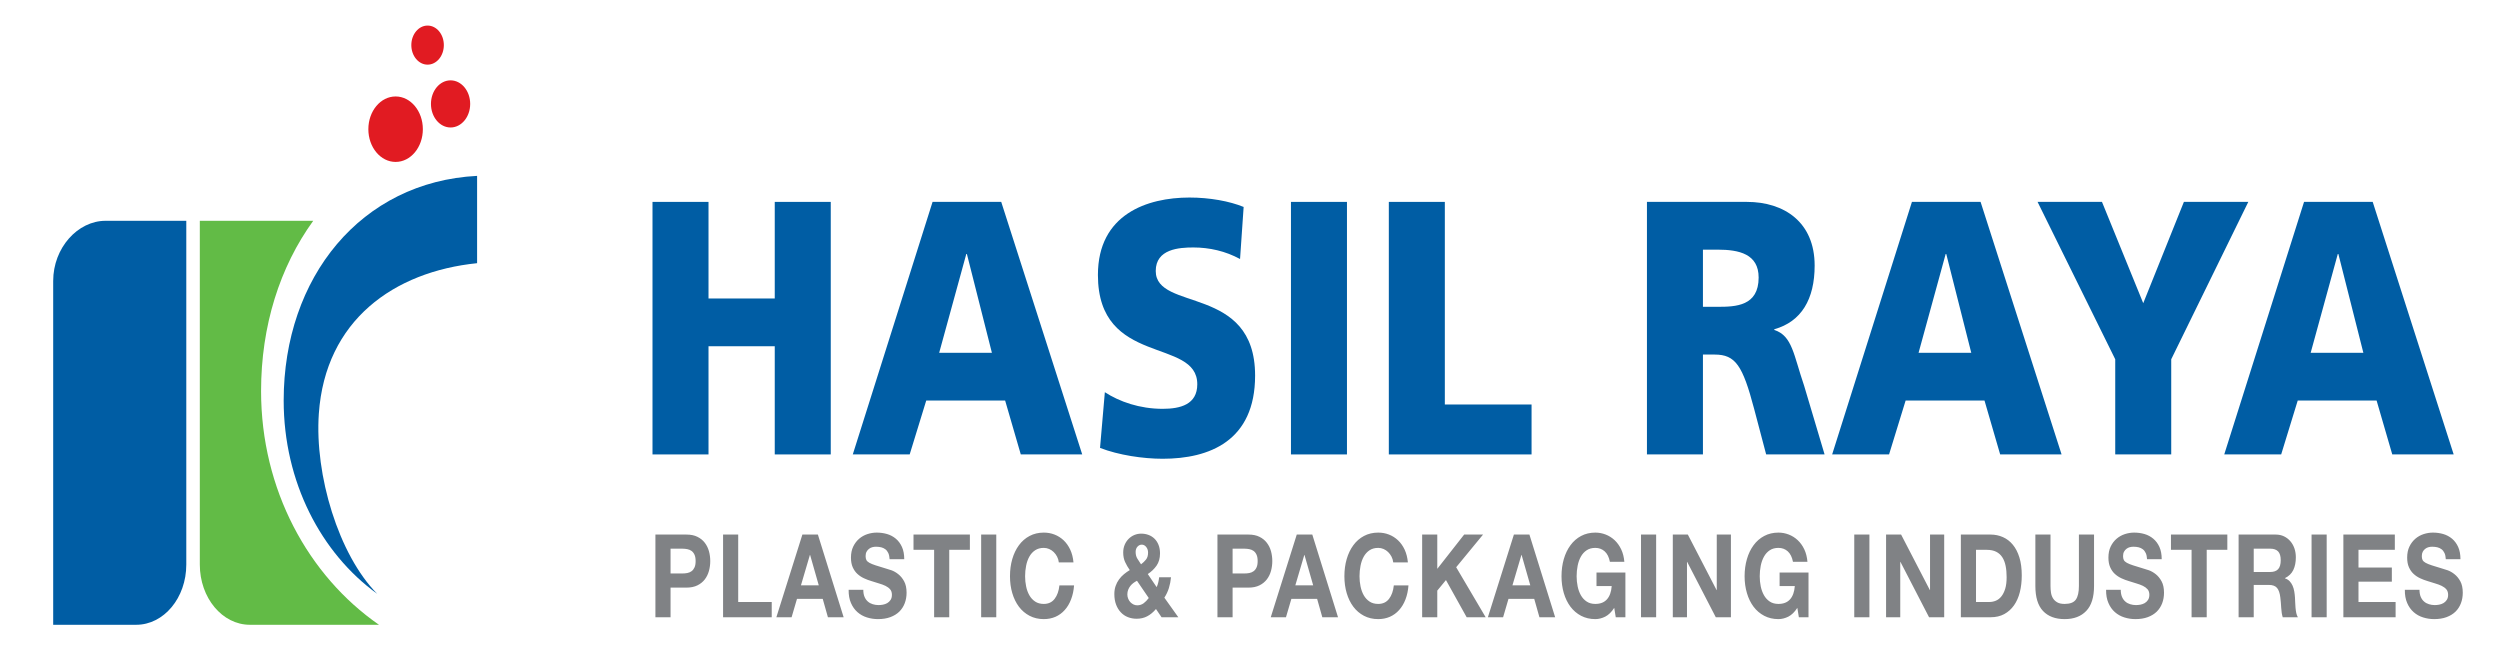 <svg width="149" height="40" viewBox="0 0 149 40" fill="none" xmlns="http://www.w3.org/2000/svg">
<path d="M19.002 24.66C19.387 19.088 23.477 16.192 28.435 15.686V10.482C21.526 10.836 16.907 16.517 16.907 23.873C16.907 28.719 19.132 32.972 22.482 35.392C20.173 33.06 18.75 28.296 19.002 24.66Z" fill="#005DA4"/>
<path d="M11.103 33.649C11.103 35.631 9.766 37.237 8.117 37.237H3.17V16.747C3.17 14.766 4.638 13.16 6.287 13.16H8.117H11.103V33.649Z" fill="#005DA4"/>
<path d="M15.56 23.312C15.56 19.415 16.679 15.908 18.668 13.16H16.724H14.894H11.909V33.649C11.909 35.631 13.245 37.237 14.894 37.237H22.587C18.364 34.31 15.56 29.169 15.56 23.312Z" fill="#62BB46"/>
<path d="M25.202 7.7C25.202 8.778 24.475 9.651 23.578 9.651C22.681 9.651 21.954 8.778 21.954 7.7C21.954 6.622 22.681 5.749 23.578 5.749C24.475 5.749 25.202 6.622 25.202 7.7Z" fill="#E11B22"/>
<path d="M28.023 6.194C28.023 6.969 27.499 7.598 26.854 7.598C26.208 7.598 25.685 6.969 25.685 6.194C25.685 5.418 26.208 4.789 26.854 4.789C27.499 4.789 28.023 5.418 28.023 6.194Z" fill="#E11B22"/>
<path d="M26.453 2.688C26.453 3.332 26.02 3.853 25.484 3.853C24.949 3.853 24.515 3.332 24.515 2.688C24.515 2.045 24.949 1.524 25.484 1.524C26.02 1.524 26.453 2.045 26.453 2.688Z" fill="#E11B22"/>
<path d="M38.889 12.033H42.227V17.79H46.175V12.033H49.513V27.084H46.175V20.636H42.227V27.084H38.889V12.033Z" fill="#005DA4"/>
<path d="M57.627 15.138H57.591L55.975 21.025H59.117L57.627 15.138ZM55.581 12.033H59.673L64.5 27.084H60.839L59.906 23.871H55.204L54.217 27.084H50.826L55.581 12.033Z" fill="#005DA4"/>
<path d="M65.849 23.375C66.71 23.935 67.913 24.366 69.295 24.366C70.353 24.366 71.358 24.108 71.358 22.901C71.358 20.097 65.436 21.865 65.436 16.388C65.436 12.765 68.379 11.773 70.892 11.773C72.094 11.773 73.279 11.989 74.121 12.334L73.907 15.439C73.045 14.965 72.076 14.749 71.125 14.749C70.282 14.749 68.882 14.836 68.882 16.151C68.882 18.588 74.804 16.949 74.804 22.383C74.804 26.286 72.076 27.342 69.295 27.342C68.128 27.342 66.674 27.127 65.562 26.695L65.849 23.375Z" fill="#005DA4"/>
<path d="M76.941 12.033H80.279V27.084H76.941V12.033Z" fill="#005DA4"/>
<path d="M82.774 12.033H86.112V24.108H91.281V27.084H82.774V12.033Z" fill="#005DA4"/>
<path d="M101.495 18.286H102.374C103.451 18.286 104.815 18.243 104.815 16.54C104.815 15.138 103.649 14.879 102.374 14.879H101.495V18.286ZM98.158 12.033H104.114C106.34 12.033 108.153 13.24 108.153 15.828C108.153 17.833 107.363 19.17 105.748 19.623V19.666C106.825 20.011 106.897 21.154 107.525 22.987L108.745 27.084H105.263L104.546 24.367C103.863 21.779 103.433 21.132 102.195 21.132H101.495V27.084H98.158V12.033Z" fill="#005DA4"/>
<path d="M115.997 15.138H115.962L114.347 21.025H117.487L115.997 15.138ZM113.951 12.033H118.043L122.87 27.084H119.21L118.276 23.871H113.576L112.588 27.084H109.196L113.951 12.033Z" fill="#005DA4"/>
<path d="M126.068 21.413L121.439 12.033H125.278L127.737 18.07L130.16 12.033H133.999L129.405 21.413V27.084H126.068V21.413Z" fill="#005DA4"/>
<path d="M139.367 15.138H139.332L137.716 21.025H140.856L139.367 15.138ZM137.321 12.033H141.413L146.239 27.084H142.579L141.645 23.871H136.945L135.958 27.084H132.565L137.321 12.033Z" fill="#005DA4"/>
<path d="M144.276 35.573C144.227 35.458 144.202 35.318 144.202 35.151H143.329C143.325 35.456 143.371 35.718 143.467 35.938C143.563 36.161 143.692 36.341 143.855 36.484C144.017 36.627 144.205 36.732 144.418 36.798C144.63 36.865 144.85 36.899 145.075 36.899C145.355 36.899 145.601 36.86 145.813 36.781C146.026 36.703 146.204 36.594 146.348 36.454C146.491 36.312 146.599 36.145 146.671 35.953C146.744 35.76 146.781 35.551 146.781 35.325C146.781 35.049 146.732 34.823 146.635 34.644C146.537 34.467 146.421 34.326 146.286 34.221C146.153 34.115 146.018 34.038 145.882 33.989C145.746 33.941 145.639 33.908 145.563 33.889C145.307 33.812 145.099 33.746 144.94 33.696C144.781 33.645 144.657 33.594 144.567 33.544C144.477 33.494 144.417 33.438 144.386 33.379C144.355 33.318 144.34 33.241 144.34 33.145C144.34 33.038 144.36 32.951 144.397 32.882C144.436 32.812 144.484 32.755 144.544 32.71C144.603 32.663 144.669 32.631 144.742 32.612C144.815 32.593 144.887 32.585 144.96 32.585C145.071 32.585 145.174 32.597 145.267 32.619C145.361 32.642 145.445 32.681 145.518 32.737C145.59 32.792 145.648 32.868 145.693 32.964C145.737 33.06 145.762 33.183 145.77 33.33H146.643C146.643 33.045 146.598 32.802 146.508 32.602C146.418 32.401 146.296 32.238 146.144 32.108C145.99 31.98 145.815 31.886 145.618 31.828C145.421 31.771 145.215 31.743 145 31.743C144.817 31.743 144.632 31.773 144.449 31.832C144.265 31.892 144.101 31.984 143.956 32.108C143.81 32.233 143.692 32.388 143.602 32.575C143.512 32.76 143.467 32.981 143.467 33.234C143.467 33.459 143.502 33.651 143.573 33.81C143.644 33.968 143.737 34.102 143.852 34.206C143.967 34.312 144.097 34.398 144.242 34.465C144.388 34.533 144.537 34.589 144.69 34.634C144.84 34.685 144.987 34.732 145.133 34.772C145.278 34.814 145.408 34.861 145.523 34.917C145.638 34.973 145.731 35.042 145.802 35.124C145.872 35.207 145.908 35.315 145.908 35.45C145.908 35.573 145.881 35.675 145.827 35.756C145.774 35.837 145.707 35.9 145.626 35.947C145.546 35.992 145.46 36.022 145.368 36.039C145.277 36.055 145.19 36.063 145.109 36.063C144.991 36.063 144.876 36.046 144.765 36.011C144.654 35.977 144.557 35.925 144.475 35.852C144.392 35.782 144.326 35.689 144.276 35.573ZM139.665 31.86V36.788H142.778V35.878H140.566V34.669H142.554V33.827H140.566V32.77H142.732V31.86H139.665ZM138.67 31.86H137.769V36.788H138.67V31.86ZM135.31 34.09C135.517 34.09 135.673 34.034 135.776 33.923C135.879 33.813 135.931 33.633 135.931 33.386C135.931 33.146 135.879 32.973 135.776 32.865C135.673 32.757 135.517 32.701 135.31 32.701H134.322V34.09H135.31ZM135.632 31.86C135.816 31.86 135.981 31.896 136.129 31.967C136.277 32.039 136.403 32.137 136.508 32.26C136.614 32.384 136.694 32.528 136.75 32.691C136.805 32.855 136.832 33.032 136.832 33.22C136.832 33.51 136.782 33.761 136.681 33.972C136.579 34.184 136.413 34.344 136.184 34.455V34.469C136.294 34.506 136.387 34.562 136.46 34.637C136.532 34.713 136.591 34.804 136.638 34.907C136.683 35.011 136.717 35.124 136.738 35.249C136.759 35.374 136.774 35.497 136.781 35.621C136.785 35.699 136.788 35.792 136.793 35.898C136.796 36.004 136.803 36.112 136.813 36.221C136.822 36.333 136.838 36.437 136.858 36.537C136.88 36.634 136.911 36.718 136.953 36.788H136.051C136.002 36.631 135.971 36.445 135.96 36.228C135.949 36.012 135.931 35.805 135.907 35.608C135.878 35.35 135.812 35.161 135.713 35.042C135.613 34.922 135.45 34.861 135.225 34.861H134.322V36.788H133.421V31.86H135.632ZM130.618 32.77V36.788H131.52V32.77H132.749V31.86H129.389V32.77H130.618ZM126.471 35.573C126.422 35.458 126.397 35.318 126.397 35.151H125.523C125.519 35.456 125.565 35.718 125.662 35.938C125.757 36.161 125.886 36.341 126.049 36.484C126.212 36.627 126.4 36.732 126.612 36.798C126.824 36.865 127.043 36.899 127.269 36.899C127.549 36.899 127.795 36.86 128.008 36.781C128.22 36.703 128.398 36.594 128.542 36.454C128.685 36.312 128.793 36.145 128.866 35.953C128.939 35.76 128.975 35.551 128.975 35.325C128.975 35.049 128.926 34.823 128.829 34.644C128.732 34.467 128.615 34.326 128.482 34.221C128.347 34.115 128.213 34.038 128.077 33.989C127.941 33.941 127.834 33.908 127.758 33.889C127.502 33.812 127.294 33.746 127.134 33.696C126.976 33.645 126.851 33.594 126.761 33.544C126.671 33.494 126.611 33.438 126.581 33.379C126.55 33.318 126.534 33.241 126.534 33.145C126.534 33.038 126.554 32.951 126.592 32.882C126.63 32.812 126.679 32.755 126.738 32.71C126.798 32.663 126.864 32.631 126.937 32.612C127.01 32.593 127.082 32.585 127.154 32.585C127.266 32.585 127.369 32.597 127.462 32.619C127.556 32.642 127.639 32.681 127.712 32.737C127.785 32.792 127.843 32.868 127.887 32.964C127.931 33.06 127.957 33.183 127.965 33.33H128.838C128.838 33.045 128.792 32.802 128.703 32.602C128.612 32.401 128.491 32.238 128.337 32.108C128.185 31.98 128.009 31.886 127.812 31.828C127.615 31.771 127.409 31.743 127.195 31.743C127.011 31.743 126.827 31.773 126.643 31.832C126.46 31.892 126.295 31.984 126.15 32.108C126.004 32.233 125.886 32.388 125.796 32.575C125.707 32.76 125.662 32.981 125.662 33.234C125.662 33.459 125.697 33.651 125.768 33.81C125.839 33.968 125.931 34.102 126.046 34.206C126.161 34.312 126.292 34.398 126.436 34.465C126.582 34.533 126.732 34.589 126.885 34.634C127.034 34.685 127.182 34.732 127.327 34.772C127.472 34.814 127.603 34.861 127.718 34.917C127.833 34.973 127.925 35.042 127.997 35.124C128.067 35.207 128.102 35.315 128.102 35.45C128.102 35.573 128.075 35.675 128.022 35.756C127.969 35.837 127.901 35.9 127.821 35.947C127.74 35.992 127.655 36.022 127.563 36.039C127.471 36.055 127.384 36.063 127.304 36.063C127.185 36.063 127.07 36.046 126.959 36.011C126.848 35.977 126.751 35.925 126.669 35.852C126.587 35.782 126.521 35.689 126.471 35.573ZM124.34 36.412C124.651 36.088 124.805 35.591 124.805 34.924V31.86H123.903V34.924C123.903 35.293 123.842 35.563 123.72 35.736C123.598 35.908 123.376 35.994 123.054 35.994C122.87 35.994 122.723 35.964 122.615 35.901C122.505 35.839 122.42 35.758 122.359 35.66C122.298 35.561 122.257 35.446 122.238 35.318C122.219 35.188 122.21 35.059 122.21 34.924V31.86H121.308V34.924C121.308 35.596 121.46 36.093 121.764 36.415C122.069 36.737 122.498 36.899 123.054 36.899C123.601 36.899 124.03 36.737 124.34 36.412ZM118.573 35.878C118.704 35.878 118.83 35.852 118.953 35.802C119.075 35.751 119.185 35.667 119.28 35.549C119.375 35.431 119.452 35.279 119.51 35.091C119.568 34.902 119.595 34.671 119.595 34.4C119.595 34.152 119.576 33.926 119.535 33.727C119.495 33.527 119.43 33.355 119.338 33.214C119.245 33.07 119.124 32.961 118.973 32.885C118.822 32.809 118.635 32.77 118.413 32.77H117.77V35.878H118.573ZM118.636 31.86C118.901 31.86 119.147 31.911 119.374 32.012C119.603 32.113 119.8 32.264 119.966 32.467C120.133 32.669 120.263 32.922 120.357 33.227C120.451 33.53 120.497 33.888 120.497 34.297C120.497 34.656 120.459 34.986 120.383 35.29C120.307 35.594 120.19 35.856 120.035 36.077C119.88 36.297 119.687 36.472 119.455 36.599C119.223 36.725 118.951 36.788 118.636 36.788H116.867V31.86H118.636ZM112.41 31.86V36.788H113.255V33.488H113.266L114.972 36.788H115.874V31.86H115.03V35.167H115.019L113.306 31.86H112.41ZM111.417 31.86H110.514V36.788H111.417V31.86ZM106.587 36.751C106.782 36.651 106.96 36.477 107.121 36.228L107.212 36.788H107.787V34.123H106.064V34.931H106.971C106.944 35.276 106.849 35.541 106.687 35.721C106.524 35.903 106.294 35.994 105.995 35.994C105.791 35.994 105.619 35.947 105.477 35.852C105.336 35.758 105.221 35.633 105.133 35.477C105.045 35.32 104.981 35.145 104.94 34.949C104.9 34.754 104.88 34.552 104.88 34.344C104.88 34.129 104.9 33.92 104.94 33.717C104.981 33.514 105.045 33.333 105.133 33.175C105.221 33.016 105.336 32.89 105.477 32.796C105.619 32.701 105.791 32.654 105.995 32.654C106.213 32.654 106.399 32.723 106.552 32.861C106.704 33 106.808 33.205 106.861 33.482H107.724C107.7 33.202 107.637 32.952 107.534 32.737C107.431 32.521 107.299 32.339 107.14 32.191C106.982 32.044 106.804 31.933 106.606 31.857C106.409 31.781 106.205 31.743 105.995 31.743C105.681 31.743 105.398 31.81 105.148 31.943C104.897 32.076 104.685 32.26 104.513 32.496C104.34 32.73 104.208 33.005 104.117 33.32C104.025 33.635 103.978 33.977 103.978 34.344C103.978 34.703 104.025 35.039 104.117 35.349C104.208 35.66 104.34 35.93 104.513 36.161C104.685 36.39 104.897 36.57 105.148 36.702C105.398 36.833 105.681 36.899 105.995 36.899C106.194 36.899 106.391 36.848 106.587 36.751ZM99.699 31.86V36.788H100.544V33.488H100.555L102.261 36.788H103.163V31.86H102.319V35.167H102.307L100.595 31.86H99.699ZM98.706 31.86H97.804V36.788H98.706V31.86ZM95.673 36.751C95.869 36.651 96.047 36.477 96.208 36.228L96.299 36.788H96.874V34.123H95.151V34.931H96.058C96.032 35.276 95.936 35.541 95.774 35.721C95.611 35.903 95.38 35.994 95.081 35.994C94.879 35.994 94.706 35.947 94.565 35.852C94.423 35.758 94.308 35.633 94.22 35.477C94.132 35.32 94.068 35.145 94.028 34.949C93.987 34.754 93.967 34.552 93.967 34.344C93.967 34.129 93.987 33.92 94.028 33.717C94.068 33.514 94.132 33.333 94.22 33.175C94.308 33.016 94.423 32.89 94.565 32.796C94.706 32.701 94.879 32.654 95.081 32.654C95.3 32.654 95.486 32.723 95.639 32.861C95.792 33 95.896 33.205 95.949 33.482H96.811C96.787 33.202 96.724 32.952 96.621 32.737C96.517 32.521 96.386 32.339 96.228 32.191C96.068 32.044 95.891 31.933 95.694 31.857C95.496 31.781 95.293 31.743 95.081 31.743C94.768 31.743 94.485 31.81 94.234 31.943C93.984 32.076 93.773 32.26 93.6 32.496C93.427 32.73 93.296 33.005 93.203 33.32C93.112 33.635 93.066 33.977 93.066 34.344C93.066 34.703 93.112 35.039 93.203 35.349C93.296 35.66 93.427 35.93 93.6 36.161C93.773 36.39 93.984 36.57 94.234 36.702C94.485 36.833 94.768 36.899 95.081 36.899C95.28 36.899 95.478 36.848 95.673 36.751ZM91.205 34.884L90.688 33.075H90.676L90.142 34.884H91.205ZM91.153 31.86L92.687 36.788H91.75L91.44 35.691H89.906L89.585 36.788H88.678L90.228 31.86H91.153ZM84.76 31.86V36.788H85.662V35.2L86.179 34.572L87.413 36.788H88.546L86.788 33.807L88.39 31.86H87.264L85.662 33.903V31.86H84.76ZM82.934 33.175C82.988 33.278 83.022 33.392 83.037 33.517H83.91C83.883 33.23 83.818 32.978 83.716 32.757C83.612 32.536 83.48 32.351 83.321 32.201C83.163 32.053 82.983 31.938 82.781 31.86C82.581 31.781 82.367 31.743 82.141 31.743C81.827 31.743 81.544 31.81 81.293 31.943C81.043 32.076 80.831 32.26 80.659 32.496C80.487 32.73 80.355 33.005 80.263 33.32C80.171 33.635 80.126 33.977 80.126 34.344C80.126 34.703 80.171 35.039 80.263 35.349C80.355 35.66 80.487 35.93 80.659 36.161C80.831 36.39 81.043 36.57 81.293 36.702C81.544 36.833 81.827 36.899 82.141 36.899C82.394 36.899 82.626 36.852 82.836 36.761C83.046 36.668 83.23 36.535 83.387 36.359C83.544 36.186 83.671 35.974 83.767 35.724C83.862 35.477 83.922 35.199 83.945 34.89H83.072C83.037 35.22 82.943 35.488 82.787 35.691C82.632 35.893 82.417 35.994 82.141 35.994C81.938 35.994 81.766 35.947 81.624 35.852C81.483 35.758 81.368 35.633 81.279 35.477C81.191 35.32 81.128 35.145 81.088 34.949C81.047 34.754 81.027 34.551 81.027 34.344C81.027 34.129 81.047 33.92 81.088 33.717C81.128 33.514 81.191 33.333 81.279 33.175C81.368 33.016 81.483 32.89 81.624 32.796C81.766 32.702 81.938 32.654 82.141 32.654C82.252 32.654 82.358 32.676 82.46 32.72C82.561 32.764 82.652 32.824 82.732 32.902C82.813 32.981 82.879 33.072 82.934 33.175ZM78.265 34.884L77.747 33.075H77.736L77.202 34.884H78.265ZM78.213 31.86L79.746 36.788H78.81L78.5 35.691H76.966L76.644 36.788H75.737L77.287 31.86H78.213ZM74.163 34.179C74.267 34.179 74.366 34.171 74.462 34.152C74.557 34.133 74.642 34.098 74.714 34.044C74.787 33.992 74.846 33.916 74.889 33.82C74.934 33.724 74.956 33.598 74.956 33.441C74.956 33.284 74.934 33.158 74.889 33.06C74.846 32.964 74.787 32.89 74.714 32.836C74.642 32.784 74.557 32.748 74.462 32.73C74.366 32.711 74.267 32.701 74.163 32.701H73.463V34.179H74.163ZM74.41 31.86C74.666 31.86 74.885 31.904 75.065 31.995C75.245 32.084 75.391 32.202 75.504 32.351C75.617 32.498 75.7 32.666 75.752 32.855C75.803 33.043 75.829 33.239 75.829 33.441C75.829 33.638 75.803 33.834 75.752 34.024C75.7 34.214 75.617 34.383 75.504 34.531C75.391 34.678 75.245 34.798 75.065 34.887C74.885 34.976 74.666 35.022 74.41 35.022H73.463V36.788H72.56V31.86H74.41ZM68.313 32.598C68.238 32.506 68.151 32.461 68.052 32.461C67.952 32.461 67.866 32.501 67.793 32.582C67.721 32.663 67.684 32.767 67.684 32.895C67.684 33.052 67.718 33.185 67.787 33.296C67.857 33.406 67.929 33.518 68.006 33.633C68.121 33.547 68.219 33.453 68.301 33.35C68.384 33.249 68.425 33.109 68.425 32.93C68.425 32.801 68.387 32.691 68.313 32.598ZM67.552 34.745C67.483 34.796 67.422 34.855 67.368 34.924C67.314 34.993 67.271 35.069 67.239 35.151C67.206 35.236 67.19 35.327 67.19 35.428C67.19 35.515 67.206 35.6 67.239 35.681C67.271 35.761 67.314 35.83 67.368 35.888C67.422 35.945 67.484 35.99 67.555 36.026C67.626 36.059 67.7 36.077 67.776 36.077C67.921 36.077 68.049 36.036 68.158 35.957C68.267 35.876 68.37 35.771 68.466 35.642L67.764 34.614C67.691 34.651 67.621 34.695 67.552 34.745ZM68.37 36.732C68.185 36.83 67.975 36.877 67.742 36.877C67.558 36.877 67.384 36.845 67.222 36.781C67.059 36.717 66.918 36.621 66.8 36.494C66.68 36.368 66.587 36.215 66.518 36.033C66.449 35.851 66.415 35.642 66.415 35.407C66.415 35.232 66.439 35.072 66.49 34.927C66.539 34.782 66.608 34.653 66.693 34.535C66.78 34.416 66.878 34.312 66.989 34.221C67.1 34.129 67.215 34.048 67.334 33.978C67.223 33.818 67.13 33.657 67.055 33.495C66.981 33.335 66.943 33.146 66.943 32.93C66.943 32.76 66.973 32.605 67.032 32.467C67.091 32.329 67.171 32.211 67.271 32.111C67.37 32.014 67.484 31.936 67.612 31.884C67.74 31.832 67.874 31.805 68.011 31.805C68.168 31.805 68.316 31.83 68.451 31.881C68.587 31.931 68.705 32.005 68.807 32.105C68.909 32.204 68.989 32.327 69.048 32.474C69.108 32.622 69.137 32.792 69.137 32.984C69.137 33.274 69.067 33.518 68.928 33.717C68.788 33.914 68.614 34.08 68.408 34.213L68.937 34.993C68.979 34.902 69.011 34.806 69.034 34.706C69.057 34.609 69.074 34.508 69.085 34.407H69.792C69.772 34.627 69.73 34.841 69.666 35.049C69.601 35.256 69.51 35.446 69.396 35.621L70.228 36.788H69.229L68.896 36.297C68.731 36.491 68.557 36.636 68.37 36.732ZM63.002 33.175C63.057 33.278 63.091 33.392 63.106 33.517H63.979C63.953 33.23 63.888 32.978 63.785 32.757C63.681 32.536 63.549 32.351 63.391 32.201C63.232 32.053 63.052 31.938 62.851 31.86C62.65 31.781 62.436 31.743 62.21 31.743C61.897 31.743 61.614 31.81 61.363 31.943C61.112 32.076 60.901 32.26 60.728 32.496C60.556 32.73 60.424 33.005 60.332 33.32C60.24 33.635 60.195 33.977 60.195 34.344C60.195 34.703 60.24 35.039 60.332 35.349C60.424 35.66 60.556 35.93 60.728 36.161C60.901 36.39 61.112 36.57 61.363 36.702C61.614 36.833 61.897 36.899 62.21 36.899C62.463 36.899 62.695 36.852 62.906 36.761C63.116 36.668 63.3 36.535 63.456 36.359C63.614 36.186 63.74 35.974 63.835 35.724C63.932 35.477 63.991 35.199 64.014 34.89H63.141C63.106 35.22 63.012 35.488 62.856 35.691C62.702 35.893 62.486 35.994 62.21 35.994C62.007 35.994 61.835 35.947 61.694 35.852C61.552 35.758 61.437 35.633 61.349 35.477C61.261 35.32 61.196 35.145 61.157 34.949C61.116 34.754 61.096 34.551 61.096 34.344C61.096 34.129 61.116 33.92 61.157 33.717C61.196 33.514 61.261 33.333 61.349 33.175C61.437 33.016 61.552 32.89 61.694 32.796C61.835 32.702 62.007 32.654 62.21 32.654C62.321 32.654 62.427 32.676 62.529 32.72C62.63 32.764 62.722 32.824 62.801 32.902C62.882 32.981 62.949 33.072 63.002 33.175ZM59.378 31.86H58.477V36.788H59.378V31.86ZM55.674 32.77V36.788H56.575V32.77H57.805V31.86H54.445V32.77H55.674ZM51.527 35.573C51.477 35.458 51.453 35.318 51.453 35.151H50.579C50.575 35.456 50.621 35.718 50.717 35.938C50.813 36.161 50.943 36.341 51.105 36.484C51.268 36.627 51.456 36.732 51.667 36.798C51.881 36.865 52.099 36.899 52.325 36.899C52.605 36.899 52.851 36.86 53.063 36.781C53.276 36.703 53.454 36.594 53.598 36.454C53.741 36.312 53.849 36.145 53.922 35.953C53.995 35.76 54.032 35.551 54.032 35.325C54.032 35.049 53.983 34.823 53.885 34.644C53.788 34.467 53.671 34.326 53.537 34.221C53.404 34.115 53.268 34.038 53.133 33.989C52.997 33.941 52.89 33.908 52.814 33.889C52.557 33.812 52.349 33.746 52.19 33.696C52.032 33.645 51.907 33.594 51.818 33.544C51.727 33.494 51.666 33.438 51.637 33.379C51.606 33.318 51.59 33.241 51.59 33.145C51.59 33.038 51.609 32.951 51.648 32.882C51.686 32.812 51.735 32.755 51.794 32.71C51.854 32.663 51.92 32.631 51.993 32.612C52.065 32.593 52.138 32.585 52.21 32.585C52.322 32.585 52.424 32.597 52.518 32.619C52.611 32.642 52.695 32.681 52.768 32.737C52.841 32.792 52.898 32.868 52.943 32.964C52.987 33.06 53.012 33.183 53.021 33.33H53.893C53.893 33.045 53.848 32.802 53.758 32.602C53.668 32.401 53.547 32.238 53.394 32.108C53.241 31.98 53.066 31.886 52.868 31.828C52.671 31.771 52.465 31.743 52.251 31.743C52.067 31.743 51.883 31.773 51.7 31.832C51.516 31.892 51.351 31.984 51.206 32.108C51.06 32.233 50.943 32.388 50.852 32.575C50.763 32.76 50.717 32.981 50.717 33.234C50.717 33.459 50.752 33.651 50.823 33.81C50.895 33.968 50.987 34.102 51.102 34.206C51.217 34.312 51.347 34.398 51.492 34.465C51.638 34.533 51.787 34.589 51.941 34.634C52.09 34.685 52.238 34.732 52.383 34.772C52.529 34.814 52.659 34.861 52.774 34.917C52.889 34.973 52.981 35.042 53.052 35.124C53.123 35.207 53.158 35.315 53.158 35.45C53.158 35.573 53.131 35.675 53.078 35.756C53.024 35.837 52.958 35.9 52.877 35.947C52.796 35.992 52.711 36.022 52.618 36.039C52.527 36.055 52.44 36.063 52.36 36.063C52.241 36.063 52.126 36.046 52.015 36.011C51.904 35.977 51.808 35.925 51.725 35.852C51.643 35.782 51.576 35.689 51.527 35.573ZM48.798 34.884L48.282 33.075H48.27L47.737 34.884H48.798ZM48.746 31.86L50.281 36.788H49.344L49.034 35.691H47.501L47.179 36.788H46.271L47.822 31.86H48.746ZM43.095 31.86V36.788H45.995V35.878H43.997V31.86H43.095ZM40.666 34.179C40.769 34.179 40.869 34.171 40.964 34.152C41.06 34.133 41.145 34.098 41.217 34.044C41.289 33.992 41.348 33.916 41.392 33.82C41.437 33.724 41.459 33.598 41.459 33.441C41.459 33.284 41.437 33.158 41.392 33.06C41.348 32.964 41.289 32.89 41.217 32.836C41.145 32.784 41.06 32.748 40.964 32.73C40.869 32.711 40.769 32.701 40.666 32.701H39.965V34.179H40.666ZM40.913 31.86C41.169 31.86 41.387 31.904 41.567 31.995C41.748 32.084 41.894 32.202 42.007 32.351C42.119 32.498 42.202 32.666 42.254 32.855C42.306 33.043 42.331 33.239 42.331 33.441C42.331 33.638 42.306 33.834 42.254 34.024C42.202 34.214 42.119 34.383 42.007 34.531C41.894 34.678 41.748 34.798 41.567 34.887C41.387 34.976 41.169 35.022 40.913 35.022H39.965V36.788H39.063V31.86H40.913Z" fill="#808285"/>
</svg>
